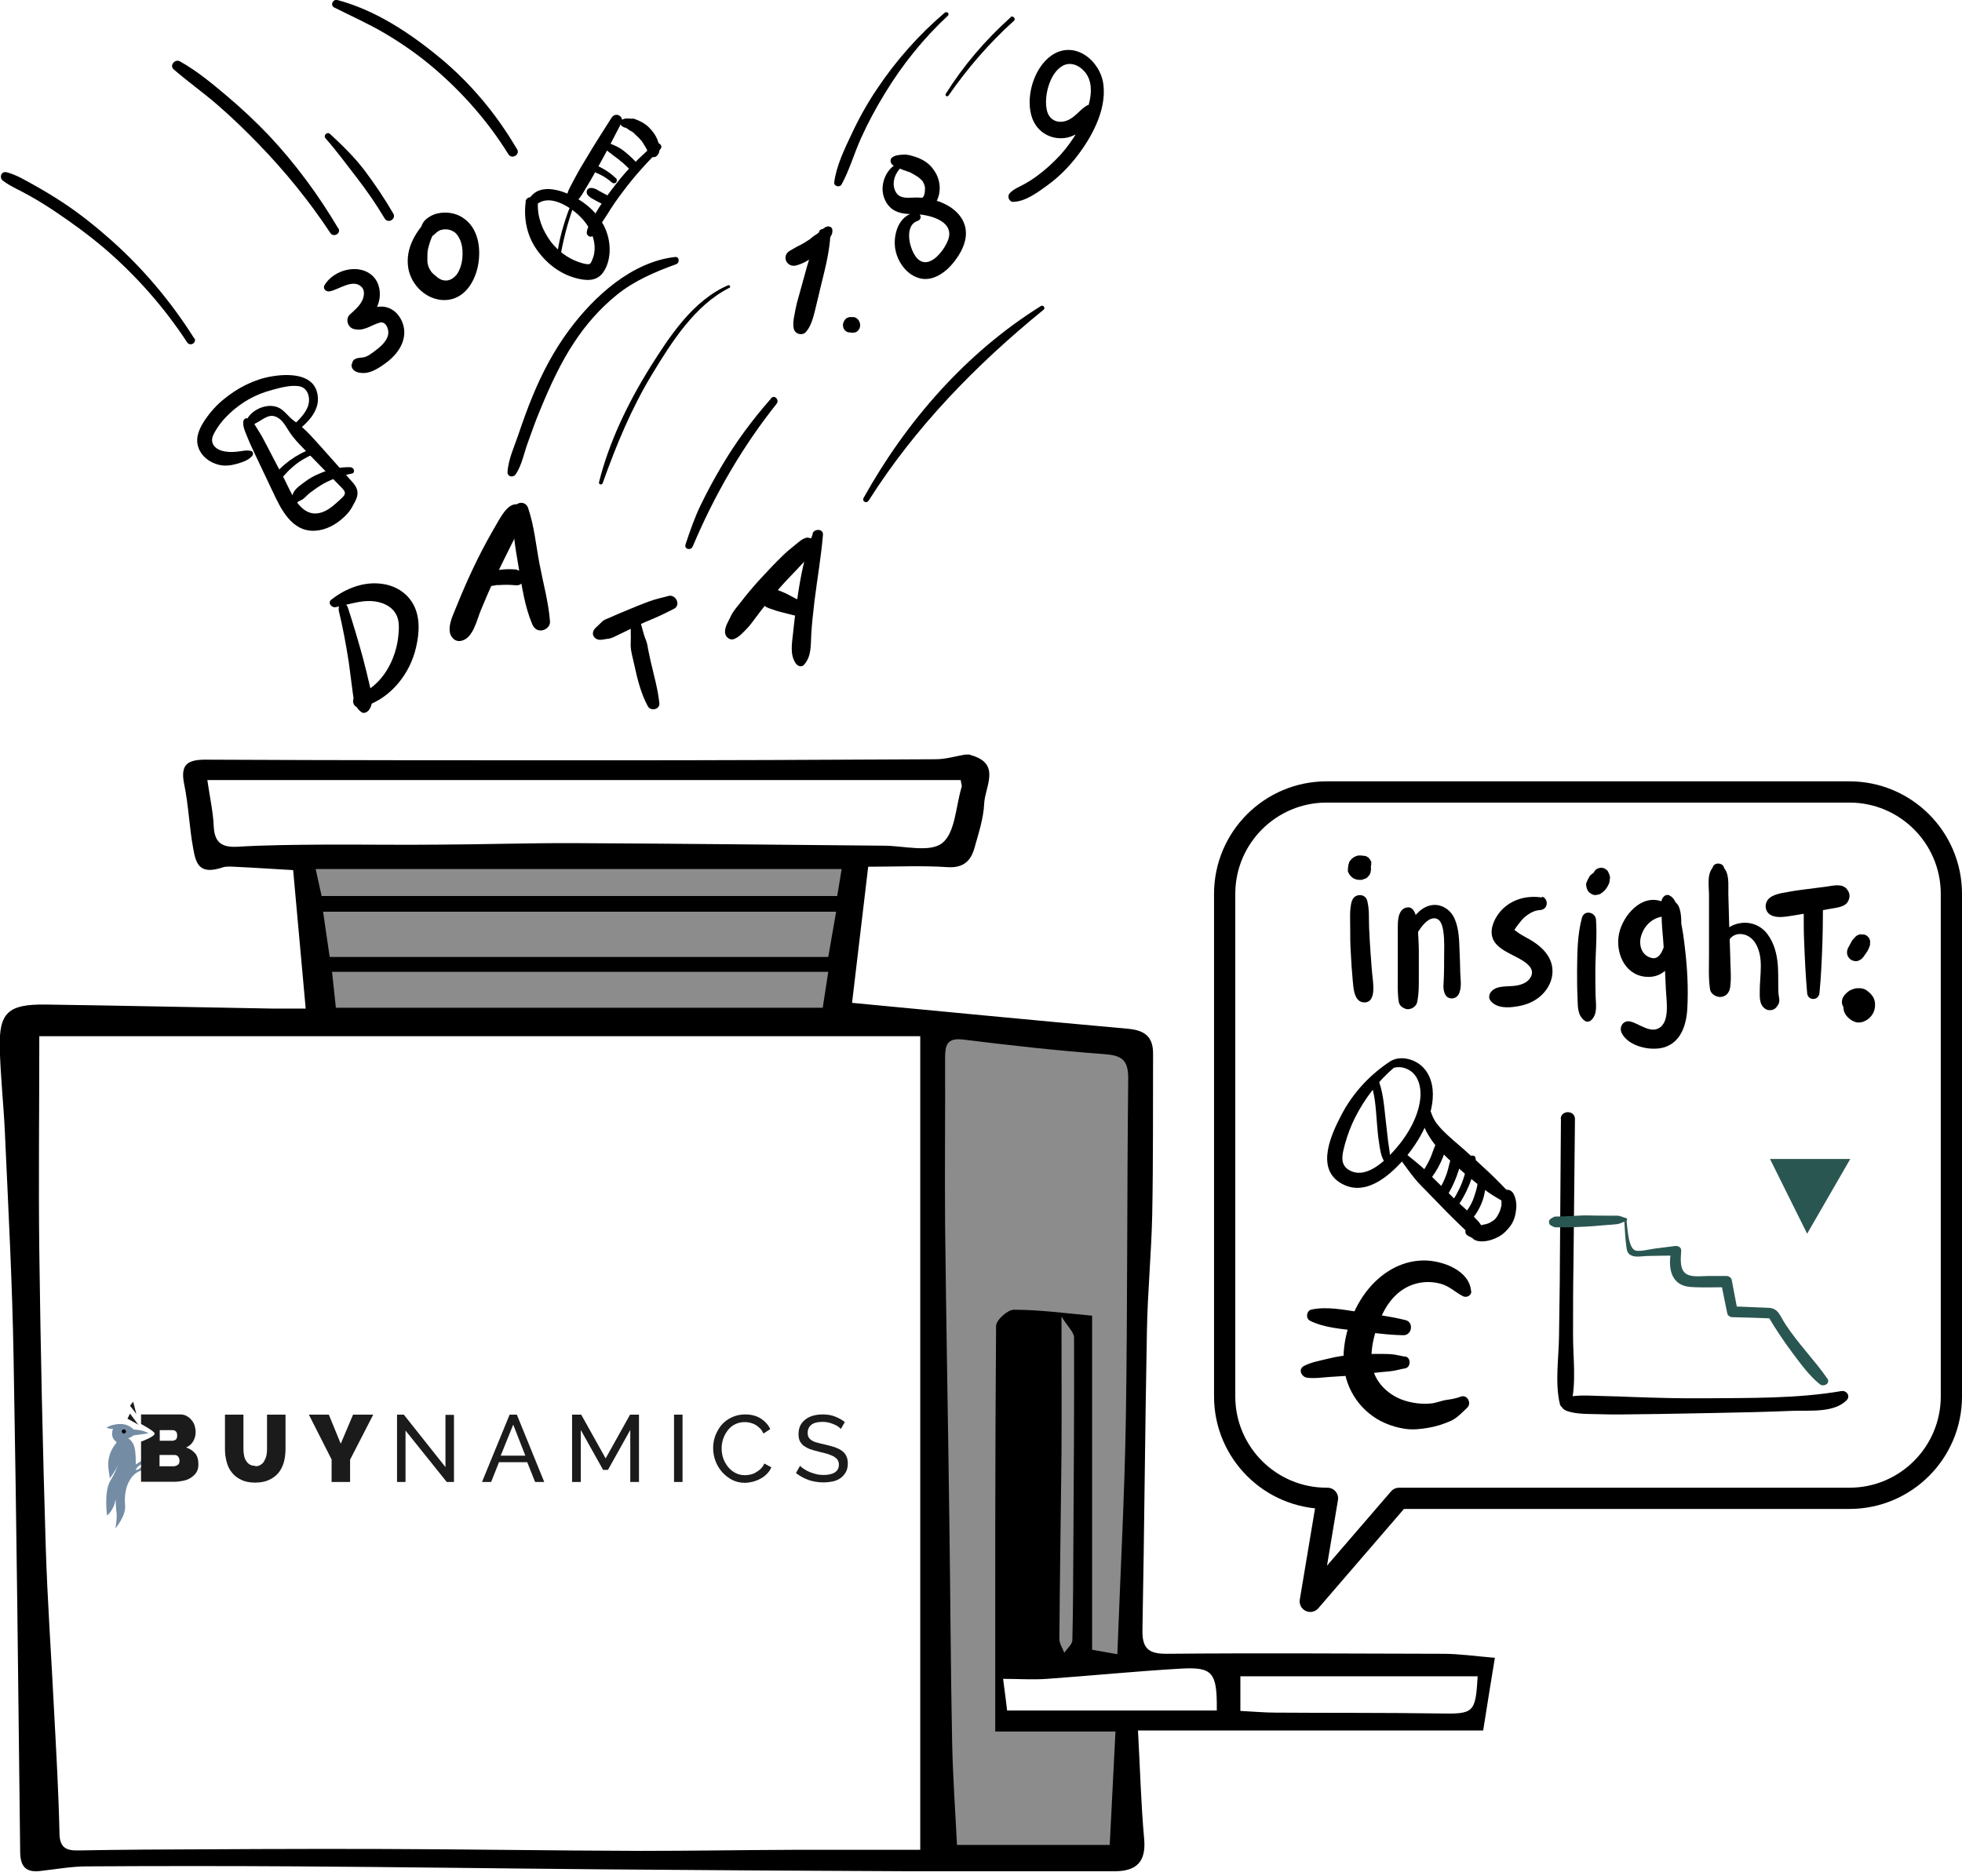<svg xmlns="http://www.w3.org/2000/svg" width="434" height="415" viewBox="0 0 434 415" fill="none"><g clip-path="url(#clip0_1513_4232)"><path d="M189.607 189.699C187.822 201.493 186.036 213.288 184.25 224.847C183.451 225.176 183.123 225.411 182.794 225.458C147.739 225.881 112.684 226.069 77.63 226.868C70.675 227.009 71.85 221.887 71.286 218.739C69.642 209.153 68.89 199.379 67.762 189.699C73.495 189.699 79.228 189.793 84.96 189.605C88.907 189.464 92.808 188.9 96.755 188.524C101.595 188.524 106.482 188.524 111.322 188.524C113.013 188.9 114.752 189.605 116.444 189.605C124.197 189.699 131.997 189.699 139.751 189.605C141.865 189.605 143.933 188.9 146.047 188.571C150.887 188.571 155.774 188.571 160.614 188.571C162.353 188.947 164.045 189.605 165.783 189.652C173.677 189.793 181.619 189.746 189.56 189.793L189.607 189.699Z" fill="#8C8C8C"></path><path d="M146.094 188.477C143.979 188.853 141.912 189.511 139.797 189.511C132.044 189.652 124.244 189.652 116.49 189.511C114.752 189.511 113.06 188.806 111.368 188.43H146.141L146.094 188.477Z" fill="#C3C1C2"></path><path d="M96.802 188.477C92.855 188.853 88.954 189.417 85.007 189.558C79.274 189.746 73.542 189.652 67.809 189.652C67.386 189.652 66.963 189.652 66.54 189.652C67.292 189.276 68.044 188.571 68.796 188.571C78.147 188.477 87.498 188.524 96.802 188.524V188.477Z" fill="#DAD9DA"></path><path d="M189.607 189.699C181.665 189.699 173.771 189.699 165.83 189.558C164.091 189.558 162.4 188.853 160.661 188.477C170.388 188.477 180.068 188.477 189.795 188.477C189.701 188.9 189.654 189.276 189.56 189.699H189.607Z" fill="#AEACAC"></path><path d="M206.852 226.633C221.842 228.183 236.315 229.687 251.728 231.285C251.258 237.253 250.506 243.079 250.412 248.906C250.224 266.104 250.365 283.303 250.365 300.501C250.365 321.271 250.271 341.993 250.459 362.763C250.506 367.509 249.331 369.436 244.209 369.248C231.945 368.825 233.59 370.516 233.543 358.346C233.496 336.73 233.543 315.162 233.543 293.218H223.628C222.735 323.009 221.889 352.66 220.996 382.217C231.005 381.653 240.027 381.136 249.613 380.572C249.613 390.628 249.707 400.449 249.425 410.223C249.425 411.163 246.794 412.76 245.337 412.807C234.154 413.042 222.923 412.854 211.739 412.948C207.322 412.948 207.792 409.988 207.792 407.169C207.792 386.023 207.886 364.925 207.745 343.779C207.463 305.905 207.04 267.984 206.711 230.11C206.711 229.217 206.805 228.277 206.899 226.633H206.852Z" fill="#8C8C8C"></path><path d="M214.651 167.05C221.558 168.882 217.893 174.004 217.705 177.763C217.564 181.053 216.483 184.295 215.59 187.49C214.792 190.451 213.147 192.095 209.576 191.86C203.984 191.484 198.392 191.766 192.048 191.766C190.827 202.151 189.605 212.489 188.477 221.887C208.73 223.814 229.124 225.787 249.517 227.62C253.135 227.949 255.062 229.311 255.062 233.071C255.015 244.959 255.109 256.848 254.874 268.736C254.686 277.382 253.84 286.028 253.699 294.674C253.276 316.619 253.135 338.563 252.713 360.508C252.619 364.643 253.934 365.958 258.163 365.911C278.51 365.723 298.857 365.864 319.203 365.911C322.728 365.911 326.205 366.428 330.669 366.804C329.776 372.208 328.977 377.236 328.085 382.875H251.726C252.196 391.333 252.384 399.086 253.088 406.84C253.558 412.009 251.35 414.029 246.51 414.029C231.52 414.029 216.53 414.029 201.54 414.029C178.797 413.935 156.054 413.794 133.311 413.606C110.803 413.418 88.294 413.089 65.786 412.948C50.279 412.854 34.773 412.854 19.266 412.948C15.789 412.948 12.264 413.606 8.787 413.982C5.639 414.311 4.511 412.901 4.464 409.8C4.041 373.383 3.665 336.966 3.007 300.548C2.726 283.867 1.833 267.232 1.081 250.551C0.799 244.301 0.094 238.098 -0.047 231.849C-0.235 224.048 1.786 222.169 10.056 222.263C26.831 222.498 43.56 222.874 60.335 223.156C62.403 223.156 64.423 223.156 67.619 223.156C66.679 212.724 65.739 202.527 64.846 192.518C60.664 192.283 56.623 192.001 52.582 191.813C51.454 191.766 50.092 191.625 49.293 191.907C44.218 193.599 43.372 191.296 42.761 187.866C41.868 183.12 41.727 178.233 40.74 173.487C39.801 168.929 41.68 168.036 45.768 168.083C75.184 168.224 104.553 168.224 133.969 168.224C158.31 168.224 182.65 168.13 206.991 167.989C209.153 167.989 211.314 167.331 213.476 166.956C213.852 166.956 214.228 166.956 214.604 166.956L214.651 167.05ZM8.693 229.217C8.693 246.134 8.505 261.5 8.693 276.865C8.975 298.528 9.445 320.143 10.103 341.806C10.479 354.211 11.372 366.569 11.983 378.928C12.453 387.809 12.969 396.737 13.157 405.665C13.204 408.766 14.614 409.471 17.245 409.424C22.085 409.33 26.925 409.283 31.765 409.236C49.011 409.142 66.303 409.048 83.548 409.095C102.908 409.142 122.268 409.471 141.628 409.518C152.953 409.518 164.277 409.33 175.602 409.283C184.812 409.283 194.022 409.283 203.561 409.283V229.264H8.693V229.217ZM247.168 365.864C247.826 348.055 248.765 330.857 249.047 313.611C249.423 288.66 249.282 263.661 249.564 238.709C249.611 234.386 248.06 233.493 244.066 233.212C233.729 232.46 223.391 231.285 213.1 230.016C209.388 229.546 209.059 231.332 209.059 234.151C209.106 246.416 208.965 258.633 209.059 270.898C209.294 292.748 209.717 314.598 209.999 336.496C210.234 352.707 210.281 368.966 210.609 385.177C210.75 392.884 211.314 400.637 211.69 408.202H245.476C245.899 399.65 246.322 391.427 246.745 383.11H220.148C220.148 352.754 220.101 323.056 220.336 293.359C220.336 292.09 222.921 289.741 224.284 289.788C229.875 289.788 235.467 290.539 241.576 291.103V365.019C243.455 365.348 244.865 365.582 247.168 366.005V365.864ZM212.442 172.594H45.862C46.426 176.495 47.131 179.596 47.272 182.697C47.413 186.268 48.87 187.537 52.488 187.349C58.691 186.973 64.94 186.926 71.19 186.879C79.883 186.832 88.576 186.973 97.222 186.879C107.231 186.832 117.24 186.503 127.249 186.55C149.992 186.644 172.735 186.926 195.479 187.114C199.896 187.114 205.628 188.712 208.401 186.55C211.314 184.295 211.408 178.421 212.724 174.098C212.818 173.769 212.63 173.393 212.489 172.547L212.442 172.594ZM184.953 201.728H71.472C72.036 205.581 72.459 208.636 72.929 211.737H183.214C183.778 208.495 184.295 205.581 184.953 201.728ZM183.214 215.026H73.445C73.775 218.128 74.056 220.571 74.291 222.968H181.993C182.415 220.336 182.744 218.034 183.214 215.026ZM69.827 192.283C70.391 194.774 70.767 196.512 71.143 198.251H185.188C185.564 196.089 185.846 194.304 186.175 192.283H69.827ZM274.375 378.552C277.288 378.693 279.685 378.928 282.081 378.928C294.158 379.022 306.187 378.928 318.264 379.116C326.017 379.257 326.393 379.069 326.863 370.892H274.375V378.552ZM222.827 378.458H269.159C269.253 370 268.266 368.778 261.124 369.201C251.303 369.765 241.482 370.751 231.661 371.456C228.419 371.691 225.176 371.456 221.887 371.456C222.216 373.994 222.498 376.014 222.78 378.458H222.827ZM234.809 291.385C234.809 302.663 234.856 312.014 234.809 321.365C234.668 335.133 234.433 348.901 234.339 362.669C234.339 363.656 235.044 364.69 235.42 365.676C236.031 364.784 237.159 363.844 237.206 362.951C237.394 355.433 237.394 347.867 237.441 340.349C237.535 325.547 237.629 310.745 237.582 295.943C237.582 294.768 236.219 293.594 234.856 291.385H234.809Z" fill="black"></path><path d="M409.097 175.226H293.455C281.002 175.226 270.899 185.329 270.899 197.781V308.96C270.899 321.412 281.002 331.515 293.455 331.515H293.643L289.836 354.305L309.478 331.515H409.097C421.549 331.515 431.652 321.412 431.652 308.96V197.781C431.652 185.329 421.549 175.226 409.097 175.226Z" stroke="black" stroke-width="4.699" stroke-linejoin="round"></path><path d="M299.046 199.285C298.482 201.211 298.67 203.373 298.67 205.346C298.67 207.226 298.67 209.106 298.811 210.985C298.905 213.006 299.046 214.979 299.234 217C299.375 218.598 299.516 221.793 301.818 221.793C304.121 221.793 303.839 218.551 303.698 217C303.463 214.979 303.322 213.006 303.181 210.985C303.04 209.106 302.946 207.226 302.852 205.346C302.758 203.326 302.946 201.211 302.429 199.285C302.006 197.593 299.563 197.687 299.093 199.285H299.046Z" fill="black"></path><path d="M299.798 192.753C300.033 193.035 300.362 193.176 300.691 193.27C301.161 193.458 301.725 193.27 302.194 193.035C302.382 192.941 302.523 192.8 302.664 192.706C302.664 192.706 302.664 192.706 302.711 192.659C302.805 192.565 302.899 192.424 302.993 192.283C303.087 192.142 303.181 191.907 303.228 191.719C303.322 191.532 303.322 191.297 303.322 191.109V190.639C303.322 190.639 303.087 190.216 302.946 190.028C302.852 189.887 302.758 189.793 302.617 189.699C302.429 189.558 302.241 189.464 302.006 189.37C301.913 189.37 301.866 189.37 301.772 189.37C301.537 189.37 301.302 189.276 301.067 189.276C300.973 189.276 300.926 189.276 300.832 189.276C300.597 189.276 300.362 189.276 300.127 189.37C299.704 189.511 299.281 189.746 298.952 190.075C298.811 190.216 298.67 190.404 298.576 190.592C298.341 191.109 298.341 191.156 298.247 191.766L299.234 190.028H299.187C299.187 190.028 298.905 190.263 298.764 190.404C298.106 190.968 298.529 190.686 298.435 190.874C298.435 190.968 298.294 191.203 298.341 191.156C298.341 191.25 298.247 191.344 298.247 191.438C298.247 191.438 298.247 191.485 298.247 191.532C298.247 191.672 298.2 192.001 298.153 192.142C298.153 192.236 298.2 192.565 298.153 192.471C298.153 192.471 298.153 192.706 298.153 192.8C298.153 192.894 298.247 192.988 298.294 193.082C298.341 193.27 298.482 193.458 298.623 193.646C298.905 193.975 298.764 193.834 299.093 194.116C299.234 194.257 299.422 194.398 299.657 194.445C299.751 194.492 299.845 194.539 299.986 194.586C299.986 194.586 300.409 194.633 300.644 194.68C300.785 194.68 300.926 194.68 301.02 194.68C301.02 194.68 301.302 194.68 301.396 194.633C301.396 194.633 301.772 194.445 302.006 194.398C302.006 194.398 302.006 194.398 302.053 194.398C302.335 194.257 302.57 194.022 302.758 193.787C302.993 193.552 303.134 193.27 303.181 192.941L303.275 192.283C303.275 191.954 303.228 191.626 303.04 191.344C302.993 191.156 302.899 190.968 302.711 190.78C302.523 190.498 302.288 190.31 302.006 190.169L301.396 189.934C300.973 189.84 300.503 189.84 300.08 189.934L300.738 189.84C300.738 189.84 300.738 189.84 300.691 189.84L301.349 189.934C301.349 189.934 301.302 189.934 301.255 189.934L301.866 190.169C301.866 190.169 301.725 190.028 301.255 189.887C300.879 189.793 300.315 189.746 299.892 189.887C299.892 189.887 299.892 189.887 299.845 189.887L300.503 189.793C300.503 189.793 300.456 189.793 300.409 189.793L301.02 189.887H300.926C300.926 189.887 300.503 189.84 300.315 189.793L302.241 191.25L302.335 191.766C302.335 191.766 302.335 191.672 302.335 191.626L302.241 192.142C302.241 192.142 302.241 192.095 302.241 192.048L302.053 192.518C302.053 192.518 302.1 192.424 302.147 192.377L301.866 192.753C301.866 192.753 301.959 192.659 302.006 192.612L301.631 192.894C301.631 192.894 301.772 192.8 301.866 192.753L301.443 192.941C301.443 192.941 301.866 192.8 302.053 192.753L299.892 191.532C299.892 191.532 299.892 191.579 299.892 191.626V191.156C299.892 191.156 299.845 191.25 299.845 191.344V190.874C299.845 190.874 299.845 191.015 299.845 191.062L300.033 190.686C300.033 190.686 299.986 190.827 299.939 190.874L300.174 190.545C300.174 190.545 300.08 190.639 300.033 190.686L300.362 190.451C300.362 190.451 300.362 190.451 300.315 190.451C300.268 190.451 300.033 190.639 299.986 190.686C299.892 190.78 299.798 190.921 299.751 191.015L299.986 190.686C299.986 190.686 299.939 190.78 299.892 190.78L300.174 190.545L300.08 190.592L300.409 190.451C300.174 190.498 299.986 190.639 299.845 190.78C299.704 190.968 299.563 191.156 299.516 191.344C299.469 191.579 299.469 191.813 299.516 192.048C299.563 192.283 299.704 192.471 299.845 192.612L299.798 192.753Z" fill="black"></path><path d="M310.935 200.836C309.149 201.446 309.196 203.937 309.196 205.488C309.196 207.273 309.196 209.059 309.196 210.844C309.196 212.63 309.196 214.416 309.196 216.201C309.196 217.987 309.102 219.913 309.431 221.746C309.572 222.498 310.23 222.968 310.888 223.203C311.264 223.344 311.64 223.297 312.015 223.203C312.673 223.015 313.331 222.451 313.472 221.746C313.895 219.819 313.848 217.799 313.848 215.825C313.848 214.04 313.848 212.254 313.848 210.468C313.848 208.683 313.707 206.897 313.613 205.112C313.566 203.937 313.143 200.131 311.029 200.836H310.935Z" fill="black"></path><path d="M313.519 206.427C314.271 205.253 315.54 203.326 317.09 203.185C318.641 203.044 319.064 204.783 319.252 205.958C319.581 208.025 319.44 210.281 319.44 212.395C319.44 213.617 319.44 214.792 319.393 216.013C319.393 217.423 319.017 218.833 319.722 220.102C320.333 221.229 321.977 221.135 322.588 220.102C323.434 218.739 323.058 216.718 323.011 215.168C322.964 213.617 322.964 212.207 322.87 210.704C322.776 208.213 322.776 205.535 321.742 203.232C320.802 201.118 318.547 199.755 316.244 200.366C313.942 200.977 312.391 203.185 311.31 205.159C310.512 206.615 312.626 207.837 313.519 206.474V206.427Z" fill="black"></path><path d="M341.102 198.58C337.719 198.063 334.336 198.956 331.986 201.54C330.717 202.997 329.59 205.206 330.06 207.179C330.529 209.153 332.503 210.234 334.101 211.079C335.933 212.066 340.068 213.711 338.565 216.248C337.907 217.423 336.544 217.893 335.322 218.081C333.631 218.363 331.093 217.94 329.872 219.397C329.449 219.867 329.214 220.712 329.637 221.323C330.952 223.109 333.537 223.015 335.51 222.686C337.343 222.404 339.035 221.793 340.491 220.618C343.358 218.316 344.438 214.416 342.277 211.267C341.29 209.811 339.88 208.73 338.33 207.837C337.531 207.367 336.732 206.991 335.98 206.474C335.745 206.333 335.369 205.957 335.087 205.864C334.946 205.629 334.9 205.582 334.853 205.676C334.853 205.817 334.9 206.004 334.946 206.145C334.618 205.91 336.732 203.373 337.061 203.091C338.142 202.151 339.27 201.446 340.679 201.352C341.431 201.305 342.042 200.836 342.136 200.037C342.23 199.379 341.807 198.486 341.055 198.392L341.102 198.58Z" fill="black"></path><path d="M349.936 203.044C348.902 206.803 348.902 210.891 348.855 214.792C348.855 216.765 348.855 218.692 348.949 220.665C349.043 222.639 348.855 224.66 350.594 225.881C351.017 226.21 351.675 226.022 352.004 225.693C353.461 224.331 352.991 222.075 352.944 220.242C352.897 218.41 352.897 216.624 352.897 214.792C352.897 211.032 353.32 207.226 353.038 203.467C352.897 201.775 350.453 201.258 349.936 203.044Z" fill="black"></path><path d="M353.742 197.217C354.024 197.029 354.306 196.841 354.541 196.606C354.729 196.418 354.917 196.23 355.058 195.996C355.199 195.761 355.387 195.573 355.528 195.338C355.669 195.009 355.81 194.68 355.951 194.351L352.427 193.364C352.427 193.364 352.427 193.458 352.427 193.505L352.615 193.082C352.615 193.082 352.803 192.847 352.897 192.753C352.897 192.753 353.132 192.565 353.273 192.471C353.085 192.612 352.897 192.706 352.709 192.894C352.662 192.941 352.568 193.035 352.521 193.129C352.38 193.27 352.286 193.411 352.239 193.599C352.239 193.693 352.145 193.787 352.098 193.881C352.098 193.928 352.098 193.975 352.051 194.022L352.239 193.505C352.239 193.505 352.051 193.928 351.863 194.116L352.192 193.693C352.192 193.693 351.91 194.022 351.722 194.163L352.145 193.834C352.145 193.834 351.91 193.975 351.769 194.069L354.729 197.029C354.729 197.029 355.011 196.606 355.199 196.371C355.199 196.371 355.199 196.324 355.246 196.277L355.481 195.761L355.575 195.197C355.575 195.197 355.528 194.727 355.481 194.492C355.481 194.492 355.481 194.398 355.481 194.351C355.481 194.163 355.387 194.022 355.293 193.834C355.293 193.74 355.199 193.693 355.152 193.646C355.011 193.458 354.823 193.27 354.635 193.176L354.165 192.988H353.648C353.648 192.988 353.46 192.941 353.366 192.988C353.273 192.988 353.179 192.988 353.085 192.988C353.038 192.988 352.991 192.988 352.944 192.988C352.803 192.988 352.709 193.082 352.568 193.129C352.38 193.176 352.239 193.27 352.098 193.411C351.863 193.552 351.675 193.787 351.534 194.022C351.534 194.022 351.534 194.022 351.534 194.069C351.393 194.304 351.252 194.539 351.158 194.774L350.923 195.291C350.829 195.573 350.829 195.855 350.923 196.137C350.923 196.324 350.97 196.512 351.064 196.7C351.158 196.982 351.299 197.217 351.487 197.405L351.91 197.734L352.427 197.969C352.709 198.063 352.991 198.063 353.273 197.969C353.554 197.969 353.836 197.875 354.071 197.734C354.729 197.311 355.246 196.794 355.622 196.09C355.81 195.761 355.951 195.432 356.045 195.056C356.045 195.009 356.045 194.962 356.045 194.915C356.045 194.915 356.045 194.868 356.045 194.821L356.139 194.257C356.139 194.257 356.139 193.881 356.045 193.693C356.045 193.552 355.904 193.317 355.81 193.176C355.81 193.176 355.81 193.176 355.81 193.129C355.81 193.129 355.81 193.035 355.716 193.035L355.904 193.458C355.904 193.458 355.904 193.74 355.951 193.928C355.951 193.928 355.951 193.834 355.951 193.787C355.951 193.552 355.951 193.317 355.81 193.082C355.716 192.847 355.622 192.659 355.434 192.518C355.246 192.33 355.058 192.236 354.87 192.142C354.635 192.048 354.4 191.954 354.165 192.001C353.695 192.001 353.226 192.189 352.897 192.518L352.615 192.894C352.427 193.176 352.38 193.505 352.38 193.834C352.38 193.834 352.38 193.881 352.38 193.928V193.458C352.38 193.74 352.38 193.975 352.239 194.257L352.427 193.834C352.333 194.116 352.192 194.351 352.004 194.586L352.286 194.257C352.286 194.257 352.004 194.586 351.863 194.727C351.722 194.868 351.581 195.056 351.534 195.244C351.44 195.432 351.393 195.667 351.393 195.855V196.277C351.393 196.277 351.581 196.653 351.722 196.841C351.816 196.982 351.91 197.076 352.004 197.123C352.145 197.264 352.333 197.358 352.568 197.405C352.991 197.499 353.413 197.452 353.789 197.264L353.742 197.217Z" fill="black"></path><path d="M367.651 199.473C363.14 197.734 359.052 202.48 358.159 206.474C357.266 210.469 359.193 215.59 363.892 216.107C368.121 216.577 370.33 213.147 371.129 209.482C371.598 207.461 372.021 205.347 371.88 203.232C371.833 202.292 371.692 201.258 371.269 200.413C370.847 199.614 369.954 199.191 369.578 198.439C369.296 197.875 368.591 197.922 368.168 198.251C366.993 199.238 367.51 201.258 367.557 202.621C367.557 204.36 367.745 206.098 367.886 207.837C368.168 211.502 368.356 215.215 368.497 218.927C368.591 221.135 369.343 225.458 367.416 227.15C365.349 228.983 362.67 226.492 360.65 226.022C359.099 225.646 358.065 227.197 358.723 228.56C360.18 231.52 365.067 232.601 368.027 231.755C371.88 230.627 373.055 226.68 373.243 223.062C373.478 218.692 373.243 214.275 372.726 209.905C372.444 207.602 372.209 205.253 371.551 202.997C371.128 201.399 370.894 198.674 369.108 198.063L368.403 199.708C368.873 200.037 369.014 202.433 369.061 203.044C369.155 204.36 368.967 205.676 368.685 206.944C368.356 208.495 367.651 212.489 365.396 211.972C363.328 211.502 362.529 209.482 362.905 207.555C363.422 205.159 365.208 203.185 367.698 202.809C369.578 202.527 369.061 200.037 367.698 199.473H367.651Z" fill="black"></path><path d="M378.788 191.954L378.694 192.424L379.352 191.578C377.425 192.8 378.036 196.043 378.036 198.016V204.783C378.036 207.038 378.036 209.294 378.036 211.549C378.036 213.993 377.895 216.483 378.271 218.927C378.459 220.007 379.775 220.712 380.762 220.571C381.983 220.383 382.594 219.491 382.735 218.316C383.017 216.107 382.735 213.805 382.735 211.549L382.5 204.548L382.312 197.781C382.265 195.902 382.688 192.706 380.809 191.625L381.467 192.471L381.373 192.001C381.091 190.78 379.07 190.733 378.835 192.001L378.788 191.954Z" fill="black"></path><path d="M382.406 208.166C383.017 206.897 384.427 206.427 385.743 206.756C387.199 207.085 388.233 208.26 388.797 209.67C389.549 211.455 389.549 213.335 389.455 215.309C389.408 216.53 389.267 217.799 389.267 219.021C389.267 220.524 389.079 222.31 390.536 223.25C391.194 223.673 392.321 223.579 392.838 222.968C393.261 222.498 393.59 222.028 393.59 221.323C393.59 220.947 393.496 220.571 393.449 220.195C393.355 219.444 393.355 218.692 393.355 217.893C393.355 216.436 393.355 215.027 393.261 213.57C393.073 211.126 392.462 208.636 390.912 206.615C389.549 204.83 387.387 203.937 385.179 204.219C383.205 204.454 381.42 205.488 380.762 207.461C380.433 208.401 381.937 209.059 382.359 208.119L382.406 208.166Z" fill="black"></path><path d="M402.471 219.726C402.847 215.966 402.988 212.207 403.129 208.401C403.176 206.568 403.223 204.783 403.223 202.95C403.223 201.212 403.411 198.627 402.095 197.358C401.531 196.841 400.685 196.841 400.121 197.358C398.759 198.674 398.994 201.259 398.994 202.95C398.994 204.783 398.994 206.568 399.088 208.401C399.229 212.207 399.417 215.919 399.746 219.726C399.887 221.464 402.283 221.464 402.471 219.726Z" fill="black"></path><path d="M408.533 196.7C407.358 195.385 405.431 195.996 403.928 196.184L399.887 196.7C398.383 196.888 396.926 197.076 395.47 197.358C394.107 197.593 392.133 197.875 391.193 198.909C390.254 199.943 390.348 201.681 391.663 202.433C393.026 203.232 395.094 202.809 396.597 202.574C397.96 202.386 399.276 202.104 400.638 201.869L404.633 201.117C406.042 200.836 408.204 200.789 408.862 199.285C409.285 198.392 409.191 197.499 408.533 196.747V196.7Z" fill="black"></path><path d="M409.708 208.542L408.768 209.811L412.151 211.784C412.386 211.408 412.668 211.079 412.903 210.703C412.95 210.61 413.044 210.516 413.091 210.422C413.232 210.187 413.326 209.952 413.42 209.717C413.514 209.529 413.561 209.341 413.655 209.106V208.589C413.749 208.307 413.655 208.072 413.561 207.837C413.561 207.696 413.42 207.555 413.326 207.414C413.185 207.226 412.997 207.038 412.809 206.944L412.339 206.756H411.822C411.54 206.662 411.305 206.756 411.07 206.85C410.835 206.944 410.647 207.038 410.459 207.226C410.318 207.367 410.177 207.555 410.036 207.696C409.849 207.884 409.708 208.072 409.567 208.307C409.52 208.401 409.473 208.495 409.426 208.589C409.238 208.965 409.003 209.341 408.815 209.717C408.58 210.187 408.486 210.704 408.627 211.22C408.674 211.455 408.815 211.69 408.956 211.878C409.097 212.113 409.285 212.254 409.52 212.395C409.99 212.63 410.506 212.771 411.023 212.583C411.54 212.395 411.916 212.113 412.198 211.69L412.997 210.328C412.997 210.328 413.185 209.858 413.232 209.623C413.279 209.388 413.232 209.106 413.232 208.871C413.185 208.636 413.044 208.401 412.903 208.213C412.762 208.025 412.574 207.837 412.386 207.743C411.963 207.508 411.446 207.414 410.929 207.555L410.459 207.743C410.177 207.931 409.943 208.119 409.802 208.401L409.708 208.542Z" fill="black"></path><path d="M408.486 220.571C408.157 220.947 407.922 221.37 407.828 221.887C407.734 222.404 407.734 222.921 407.828 223.438C408.016 224.378 408.674 225.129 409.426 225.646L409.097 225.364C409.473 225.74 409.896 225.928 410.365 226.116C410.835 226.304 411.493 226.257 412.01 226.116C412.95 225.787 413.702 225.223 414.219 224.378C414.736 223.532 414.877 222.498 414.689 221.511C414.595 221.135 414.454 220.712 414.219 220.43C414.078 220.242 413.89 219.961 413.702 219.773C413.514 219.585 413.232 219.444 413.044 219.256L413.514 219.585C413.514 219.585 413.044 219.209 412.809 219.068C412.762 219.068 412.715 219.021 412.668 218.974C412.48 218.88 412.245 218.786 412.057 218.739C411.869 218.692 411.587 218.645 411.352 218.645C410.929 218.645 410.459 218.645 410.084 218.786C409.802 218.88 409.52 218.974 409.238 219.115C409.144 219.162 409.05 219.209 408.956 219.303C408.486 219.632 408.063 220.054 407.734 220.571C407.452 221.088 407.358 221.652 407.499 222.216C407.64 222.733 408.016 223.25 408.486 223.485C409.003 223.767 409.567 223.861 410.131 223.72L410.647 223.485C410.976 223.297 411.211 223.015 411.399 222.733C411.54 222.545 411.681 222.357 411.822 222.169C412.104 221.746 412.151 221.229 412.151 220.712C412.151 220.289 411.963 219.773 411.634 219.491C411.305 219.209 410.882 218.974 410.412 218.974C410.318 218.974 410.272 218.974 410.178 218.974C409.99 218.974 409.755 218.974 409.52 219.068C409.144 219.162 408.862 219.35 408.58 219.632C408.392 219.82 408.204 219.96 408.016 220.148L411.023 223.156C411.023 223.156 411.164 223.015 411.258 222.921L410.835 223.25C410.835 223.25 411.023 223.109 411.164 223.062L410.647 223.297C410.647 223.297 410.976 223.203 411.117 223.156L410.506 223.25C410.506 223.25 410.835 223.25 410.976 223.25L410.365 223.156C410.365 223.156 410.553 223.156 410.647 223.203C410.976 223.297 411.211 223.297 411.54 223.297L410.929 223.203C410.929 223.203 411.164 223.203 411.305 223.297L410.788 223.062C410.788 223.062 410.976 223.156 411.07 223.25L410.6 222.921C410.6 222.921 410.788 223.109 410.882 223.203L410.553 222.78C410.553 222.78 410.694 222.968 410.741 223.062L410.506 222.545C410.506 222.545 410.6 222.78 410.6 222.921L410.506 222.357C410.506 222.357 410.506 222.639 410.506 222.78L410.6 222.216C410.6 222.216 410.553 222.545 410.459 222.686L410.647 222.169C410.647 222.169 410.506 222.498 410.365 222.639L410.694 222.216C410.694 222.216 410.506 222.451 410.365 222.545L410.788 222.216C410.788 222.216 410.553 222.404 410.412 222.451L410.882 222.263C410.882 222.263 410.412 222.404 410.178 222.451H410.647C410.647 222.451 410.412 222.404 410.271 222.404H410.741V222.451L411.164 222.639C411.164 222.639 410.882 222.498 410.788 222.404L411.117 222.686C411.117 222.686 410.882 222.498 410.788 222.357L411.023 222.686C411.023 222.686 410.835 222.404 410.741 222.263L410.882 222.639C410.882 222.639 410.788 222.31 410.741 222.169V222.592C410.741 222.592 410.741 222.31 410.788 222.169V222.592C410.788 222.592 410.788 222.31 410.835 222.169L410.694 222.545C410.694 222.545 410.694 222.451 410.741 222.451C411.07 221.793 410.976 220.994 410.365 220.571C410.131 220.383 409.802 220.242 409.473 220.242C409.097 220.242 408.674 220.383 408.439 220.665L408.486 220.571Z" fill="black"></path><path d="M307.692 234.715C303.087 237.723 299.375 241.67 296.79 246.557C294.535 250.833 291.058 258.257 296.368 261.641C301.677 265.024 307.081 260.419 310.418 256.66C313.942 252.619 317.419 246.651 316.902 241.059C316.62 238.24 315.258 235.796 312.579 234.668C310.418 233.776 307.88 233.917 306.376 235.89C306.001 236.407 306.752 237.065 307.222 236.736C308.773 235.796 310.606 235.937 312.109 237.018C313.754 238.24 314.271 240.354 314.224 242.328C314.036 246.745 311.357 251.256 308.491 254.451C306.188 257.036 301.818 261.265 298.106 258.68C296.274 257.365 297.025 255.015 297.495 253.182C298.059 251.162 298.764 249.235 299.704 247.356C301.865 243.033 304.92 239.085 308.632 235.984C309.29 235.42 308.444 234.292 307.692 234.762V234.715Z" fill="black"></path><path d="M303.04 239.226C304.168 241.952 304.309 245.1 304.544 248.014C304.685 249.658 304.779 251.256 305.061 252.901C305.249 254.216 305.437 255.626 306.095 256.801C306.424 257.459 307.598 257.177 307.551 256.425C307.457 255.062 307.222 253.746 307.034 252.384C306.846 250.739 306.659 249.047 306.471 247.403C306.142 244.442 305.907 241.294 304.732 238.522C304.309 237.582 302.664 238.287 303.04 239.226Z" fill="black"></path><path d="M309.713 256.472C310.747 257.834 311.733 259.244 312.814 260.607C313.895 261.97 315.117 263.05 316.244 264.272C318.594 266.716 320.99 269.159 323.434 271.509C324.421 272.448 326.065 274.187 327.569 273.67C329.167 273.106 327.616 270.945 327.005 270.24C325.877 268.971 324.515 267.843 323.246 266.669C321.977 265.494 320.802 264.366 319.628 263.191C318.265 261.876 316.949 260.56 315.587 259.197C314.224 257.834 312.626 256.66 311.122 255.391C310.371 254.78 309.008 255.626 309.666 256.519L309.713 256.472Z" fill="black"></path><path d="M324.75 273.435C324.75 273.435 325.172 273.67 325.36 273.764C325.454 273.764 325.877 273.999 325.877 273.999C325.877 274.046 325.407 273.717 325.736 273.999C326.3 274.563 327.24 274.704 328.039 274.657C329.261 274.61 330.482 274.187 331.516 273.623C332.55 273.059 333.443 272.166 334.148 271.18C334.899 270.146 335.228 268.924 335.369 267.655C335.51 266.481 335.369 265.306 334.852 264.225C334.523 263.52 333.631 262.956 332.879 263.379C332.221 263.755 332.127 264.507 332.127 265.165C332.127 265.682 332.127 266.152 332.127 266.622C332.127 267.045 332.221 266.246 332.127 266.669C332.127 266.81 332.127 266.904 332.033 267.045C331.986 267.326 331.892 267.608 331.798 267.89V267.984C331.798 267.984 331.704 268.125 331.798 267.89C331.798 267.984 331.657 268.125 331.657 268.219C331.563 268.407 331.469 268.595 331.375 268.783C331.234 269.018 331.14 269.206 330.999 269.394C330.764 269.723 331.281 269.112 330.999 269.394C330.905 269.535 330.764 269.629 330.67 269.77C330.576 269.864 330.482 269.958 330.388 270.005C330.341 270.052 330.247 270.099 330.2 270.146C330.388 270.005 330.435 269.958 330.247 270.099C330.012 270.24 329.777 270.428 329.496 270.569C329.402 270.569 329.261 270.71 329.167 270.71C329.402 270.616 329.449 270.616 329.308 270.663C329.261 270.663 329.214 270.663 329.12 270.71C328.838 270.804 328.556 270.898 328.274 270.945C328.133 270.945 328.039 270.945 327.898 271.039C327.71 271.039 327.757 271.039 327.992 271.039C327.804 271.039 327.616 271.086 327.381 271.133C327.24 271.133 327.146 271.18 327.005 271.227C326.817 271.227 326.864 271.227 327.099 271.227C326.911 271.227 326.723 271.227 326.535 271.321C326.347 271.368 326.159 271.462 325.971 271.556C325.924 271.556 325.877 271.65 325.783 271.65C326.159 271.603 326.206 271.556 325.971 271.556C325.689 271.556 325.407 271.556 325.125 271.556C324.703 271.509 324.28 271.885 324.186 272.26C324.045 272.683 324.28 273.153 324.656 273.388L324.75 273.435Z" fill="black"></path><path d="M334.476 264.554C332.785 262.768 331.14 261.077 329.355 259.385C327.569 257.693 325.689 256.002 323.81 254.31C322.212 252.9 320.52 251.538 319.064 250.034C318.406 249.329 317.748 248.624 317.278 247.778C316.761 246.886 316.526 245.946 316.15 245.006C315.868 244.207 314.553 244.066 314.365 245.006C313.942 247.074 314.882 249.282 315.915 251.068C317.09 253.088 318.641 254.78 320.332 256.378C322.259 258.163 324.233 259.902 326.3 261.547C327.381 262.392 328.415 263.285 329.543 264.037C330.67 264.789 331.939 265.494 333.114 266.199C334.148 266.809 335.228 265.4 334.383 264.507L334.476 264.554Z" fill="black"></path><path d="M325.219 270.193C326.535 268.736 327.522 267.044 328.086 265.212C328.65 263.379 328.791 261.312 328.227 259.526C328.039 258.868 327.146 259.009 327.052 259.667C327.005 260.466 326.958 261.312 326.817 262.064C326.676 262.909 326.441 263.755 326.159 264.554C325.689 266.105 324.844 267.561 323.763 268.736C322.917 269.676 324.327 271.086 325.172 270.146L325.219 270.193Z" fill="black"></path><path d="M321.93 267.561C323.199 265.917 324.186 264.131 324.984 262.205C325.36 261.265 325.689 260.325 325.971 259.338C326.253 258.351 326.582 257.271 326.394 256.19C326.3 255.579 325.313 255.485 325.031 256.002C324.609 256.895 324.562 257.882 324.28 258.868C323.998 259.855 323.763 260.748 323.387 261.688C322.682 263.52 321.695 265.212 320.567 266.81C320.332 267.139 320.52 267.655 320.849 267.843C321.225 268.078 321.648 267.89 321.883 267.561H321.93Z" fill="black"></path><path d="M319.158 264.507L320.473 262.158C320.614 261.876 320.191 261.641 320.05 261.876L318.594 264.178C318.594 264.178 318.594 264.554 318.735 264.648C318.876 264.742 319.111 264.648 319.205 264.507H319.158Z" fill="black"></path><path d="M319.863 264.93C320.803 263.52 321.554 261.97 322.165 260.372C322.776 258.774 323.34 257.036 323.011 255.297C322.87 254.592 321.742 254.404 321.413 255.109C320.709 256.566 320.521 258.21 320.004 259.714C319.487 261.218 318.782 262.534 317.983 263.849C317.654 264.366 317.889 265.071 318.359 265.353C318.876 265.682 319.534 265.447 319.863 264.977V264.93Z" fill="black"></path><path d="M315.962 261.453C317.043 260.137 317.983 258.727 318.688 257.177C319.017 256.425 319.44 255.579 319.581 254.733C319.722 253.887 319.957 252.854 319.675 252.055C319.487 251.538 318.735 251.209 318.312 251.679C318.03 252.055 317.842 252.384 317.701 252.807C317.607 253.135 317.419 253.558 317.325 253.793C316.996 254.545 316.761 255.391 316.432 256.143C315.868 257.412 315.023 258.868 314.13 260.043C313.801 260.466 314.036 261.218 314.412 261.5C314.788 261.782 315.539 261.876 315.915 261.406L315.962 261.453Z" fill="black"></path><path d="M325.407 285.7C325.078 281.048 319.017 278.886 315.023 278.886C309.76 278.886 305.249 281.799 302.147 285.888C298.811 290.305 296.79 296.601 297.26 302.146C297.73 307.691 301.208 312.578 306.282 314.833C307.786 315.491 309.243 315.914 310.888 316.149C312.626 316.384 314.177 316.196 315.915 315.914C317.654 315.632 319.205 315.115 320.755 314.458C322.212 313.847 323.434 312.531 324.562 311.45C325.595 310.463 324.562 308.49 323.152 309.007C322.118 309.383 321.225 309.571 320.145 309.712C318.97 309.853 317.842 310.369 316.667 310.51C314.6 310.745 312.438 310.463 310.465 309.806C307.363 308.772 304.497 306.187 303.698 302.992C302.711 299.233 304.121 294.252 305.766 290.822C307.41 287.391 309.948 284.76 313.613 283.914C315.258 283.538 317.09 283.585 318.735 284.055C320.614 284.572 321.883 285.888 323.575 286.78C324.374 287.203 325.501 286.686 325.454 285.7H325.407Z" fill="black"></path><path d="M310.84 300.173C309.901 300.032 308.961 299.75 308.021 299.656C307.081 299.562 306.094 299.562 305.108 299.562C303.275 299.562 301.395 299.562 299.563 299.703C297.73 299.844 295.757 300.126 293.877 300.595C291.997 301.065 290.118 301.347 288.426 302.24C287.063 302.945 287.909 304.684 289.131 304.825C290.87 305.059 292.702 304.731 294.441 304.637C296.32 304.543 298.106 304.402 299.986 304.214C301.865 304.026 303.557 303.791 305.343 303.603C306.282 303.509 307.222 303.462 308.115 303.321C309.008 303.18 309.948 302.898 310.84 302.757C312.109 302.522 312.156 300.36 310.84 300.126V300.173Z" fill="black"></path><path d="M310.934 292.09C307.551 291.244 304.121 290.821 300.644 290.305C297.166 289.788 293.595 289.036 290.118 289.741C288.99 289.976 288.755 291.714 289.789 292.231C292.937 293.782 296.65 294.017 300.08 294.44C303.51 294.863 306.987 295.379 310.465 295.426C312.344 295.426 312.767 292.56 310.934 292.09Z" fill="black"></path><path d="M345.284 247.591C345.19 258.257 345.143 268.924 345.049 279.591C345.049 284.901 344.908 290.258 344.861 295.567C344.814 300.36 343.922 305.952 345.049 310.651C345.331 311.873 347.211 311.873 347.54 310.651C348.715 305.952 347.963 300.36 347.963 295.567C347.963 290.258 347.963 284.901 348.057 279.591C348.151 268.924 348.292 258.257 348.386 247.591C348.386 245.57 345.237 245.57 345.237 247.591H345.284Z" fill="black"></path><path d="M346.365 312.108C348.762 313.001 351.534 312.813 354.024 312.907C356.844 313.001 359.71 312.954 362.53 312.907C368.215 312.86 373.854 312.719 379.54 312.625C385.226 312.531 390.865 312.39 396.55 312.155C400.216 312.014 405.666 312.672 408.486 309.805C409.379 308.866 408.486 307.597 407.311 307.785C397.443 309.476 387.152 309.288 377.097 309.382C371.834 309.429 366.571 309.288 361.308 309.101C358.864 309.007 356.468 308.913 354.024 308.866C351.581 308.819 348.762 308.537 346.365 309.241C344.908 309.664 345.049 311.591 346.365 312.061V312.108Z" fill="black"></path><path d="M343.076 271.133C343.452 271.321 343.734 271.556 344.156 271.556C344.485 271.556 344.814 271.556 345.096 271.556H347.305C348.668 271.462 350.03 271.462 351.393 271.368C352.756 271.274 354.118 271.133 355.481 271.039C356.233 270.992 356.938 270.945 357.69 270.851C358.441 270.757 358.958 270.381 359.663 270.193C359.992 270.099 360.039 269.582 359.663 269.488C358.958 269.347 358.394 268.971 357.69 268.971C356.985 268.971 356.233 268.971 355.481 268.971C354.118 268.971 352.756 268.971 351.393 268.924C350.03 268.877 348.668 269.018 347.305 269.065L345.096 269.159C344.767 269.159 344.438 269.159 344.156 269.159C343.687 269.159 343.452 269.441 343.076 269.629C342.512 269.911 342.465 270.851 343.076 271.133Z" fill="#2A5651"></path><path d="M359.287 269.958C359.428 271.885 359.475 273.905 359.757 275.832C359.851 276.584 359.945 277.241 360.65 277.664C361.637 278.275 363.188 277.946 364.268 277.899C366.43 277.852 368.591 277.805 370.753 277.805L369.719 276.443C369.249 278.792 369.061 281.799 370.941 283.585C372.069 284.619 373.478 284.76 374.935 284.807C377.238 284.901 379.587 284.807 381.89 284.807L380.715 283.914L382.078 290.587C382.171 291.103 382.735 291.432 383.205 291.432C386.166 291.526 389.079 291.573 392.039 291.714L391.053 291.15C392.697 293.97 394.53 296.695 396.456 299.28C398.289 301.723 400.169 304.355 402.565 306.281C403.411 306.939 404.962 306.093 404.21 305.013C401.296 300.83 397.678 297.212 394.906 292.936C393.778 291.244 393.402 289.459 391.241 289.365C388.562 289.224 385.884 289.177 383.205 289.036L384.333 289.882L383.064 283.209C382.97 282.692 382.406 282.316 381.89 282.316C380.574 282.316 379.258 282.316 377.989 282.316C376.58 282.316 374.747 282.598 373.431 282.081C371.411 281.283 371.787 278.557 371.881 276.724C371.928 275.926 371.129 275.597 370.518 275.691C369.014 275.879 367.558 276.067 366.054 276.255C364.926 276.396 363.047 276.912 361.919 276.724C360.086 276.396 360.039 271.462 359.757 269.911C359.757 269.676 359.287 269.723 359.334 269.958H359.287Z" fill="#2A5651"></path><path d="M391.522 256.425L399.746 272.965L409.285 256.425H391.522Z" fill="#2A5651"></path><path d="M79.884 156.477C85.663 155.067 90.081 149.992 91.725 144.4C92.618 141.299 93.088 137.587 91.819 134.532C90.55 131.478 87.731 129.598 84.489 129.176C80.448 128.612 76.406 130.209 73.258 132.7C72.412 133.358 73.352 134.532 74.245 134.344C77.581 133.687 81.011 132.277 84.395 133.405C85.569 133.781 86.744 134.532 87.402 135.566C88.342 136.929 88.295 138.715 88.154 140.265C87.731 145.81 84.583 151.825 79.085 153.798C77.393 154.409 78.051 156.947 79.837 156.477H79.884Z" fill="black"></path><path d="M74.902 134.955C75.842 138.808 76.547 142.662 77.158 146.562C77.44 148.488 77.628 150.415 77.91 152.342C78.192 154.268 78.192 156.242 79.93 157.557C80.494 157.98 81.246 157.557 81.575 157.135C82.844 155.49 82.139 153.234 81.716 151.402C81.293 149.569 80.823 147.596 80.306 145.669C79.272 141.863 78.145 138.104 76.923 134.344C76.5 133.076 74.62 133.593 74.949 134.908L74.902 134.955Z" fill="black"></path><path d="M115.831 112.259C113.011 110.004 111.085 113.857 109.863 115.924C108.359 118.509 106.903 121.14 105.587 123.819C104.271 126.497 103.096 129.082 101.969 131.76C101.358 133.217 100.747 134.72 100.136 136.224C99.619 137.587 99.008 139.56 99.901 140.876C100.418 141.628 101.17 142.004 102.11 141.769C104.694 141.158 105.493 137.07 106.386 134.955C107.373 132.559 108.406 130.162 109.534 127.813C110.662 125.463 111.79 123.161 112.964 120.811C113.575 119.59 114.186 118.368 114.844 117.146C115.173 116.535 115.455 115.971 115.737 115.36C115.831 115.173 115.878 114.985 115.972 114.844C116.019 114.75 116.489 113.998 116.207 114.421C116.583 113.857 116.489 112.776 115.925 112.306L115.831 112.259Z" fill="black"></path><path d="M113.624 112.87C113.201 117.099 114.047 121.469 114.751 125.651C115.456 129.833 116.067 134.156 117.712 138.057C118.088 138.996 118.84 139.654 119.92 139.466C120.813 139.325 121.753 138.526 121.659 137.493C121.33 133.217 120.155 129.035 119.356 124.852C118.558 120.67 118.182 116.394 116.819 112.4C116.208 110.614 113.812 111.037 113.624 112.823V112.87Z" fill="black"></path><path d="M114.375 126.027C113.248 125.933 112.167 125.886 111.039 126.027C110.381 126.074 109.77 126.168 109.113 126.309C108.831 126.356 108.596 126.403 108.314 126.45C107.609 126.638 107.233 127.108 106.998 127.766C106.857 128.189 106.998 128.753 107.327 129.081C107.844 129.551 108.361 129.739 109.066 129.598C109.348 129.551 109.582 129.504 109.864 129.457C109.958 129.457 110.475 129.316 110.005 129.457C110.099 129.457 110.24 129.457 110.334 129.457C110.616 129.457 110.851 129.41 111.133 129.41C112.214 129.363 113.295 129.41 114.328 129.504C114.704 129.551 115.268 129.269 115.503 128.987C115.785 128.706 116.02 128.236 116.02 127.813C116.02 127.39 115.879 126.92 115.503 126.638C115.174 126.309 114.798 126.168 114.328 126.121L114.375 126.027Z" fill="black"></path><path d="M145.857 155.631C145.529 152.483 144.636 149.381 143.931 146.327C143.79 145.575 143.602 144.87 143.461 144.119C143.273 143.32 143.226 142.427 142.897 141.675C142.286 140.265 142.051 138.668 141.487 137.211C141.065 136.177 139.749 136.412 139.608 137.446C139.42 139.044 139.608 140.641 139.514 142.239C139.42 143.837 139.984 145.575 140.313 147.126C140.971 150.227 141.816 153.564 143.32 156.289C143.931 157.417 145.998 156.994 145.857 155.584V155.631Z" fill="black"></path><path d="M147.925 131.854C146.468 132.23 144.965 132.559 143.555 133.076C142.145 133.593 140.641 134.204 139.185 134.814C137.728 135.425 136.224 136.036 134.768 136.694C134.439 136.835 134.11 136.976 133.781 137.117C133.264 137.399 132.935 137.775 132.512 138.198C131.948 138.762 131.384 139.09 131.196 139.842C131.009 140.547 131.431 141.158 132.089 141.44C132.794 141.722 133.593 141.44 134.345 141.346C135.238 141.299 135.989 140.829 136.788 140.453C138.151 139.795 139.514 139.137 140.876 138.48C142.239 137.822 143.508 137.305 144.824 136.741C146.28 136.13 147.643 135.425 149.053 134.72C150.697 133.922 149.523 131.431 147.831 131.854H147.925Z" fill="black"></path><path d="M178.845 118.932C177.576 118.932 176.636 120.013 175.649 120.764C174.756 121.469 173.864 122.221 173.065 123.02C171.373 124.665 169.775 126.356 168.178 128.095C166.58 129.833 165.17 131.525 163.761 133.358C163.009 134.298 162.163 135.237 161.646 136.365C161.129 137.493 160.33 138.621 160.377 139.889C160.377 140.829 161.364 141.769 162.351 141.393C163.479 140.97 164.231 140.077 165.076 139.231C165.922 138.386 166.627 137.352 167.379 136.365C168.695 134.579 170.104 132.888 171.514 131.196C172.924 129.505 174.474 127.86 176.025 126.262C176.824 125.463 177.576 124.571 178.375 123.772C178.751 123.349 179.173 122.926 179.549 122.503C180.16 121.892 180.348 121.469 180.489 120.623C180.63 119.778 179.643 118.979 178.892 119.026L178.845 118.932Z" fill="black"></path><path d="M179.784 118.133C177.999 122.738 177.059 127.672 176.354 132.559C176.025 134.955 175.696 137.399 175.461 139.795C175.226 142.192 174.615 144.823 176.072 146.844C176.495 147.408 177.341 147.69 177.858 147.079C179.549 145.199 179.314 142.709 179.455 140.312C179.596 137.916 179.878 135.472 180.16 133.029C180.771 128.142 181.617 123.302 182.04 118.368C182.181 116.958 180.16 116.911 179.737 118.039L179.784 118.133Z" fill="black"></path><path d="M177.153 133.029L174.098 131.431C173.487 131.102 172.783 130.867 172.125 130.585C171.843 130.491 171.608 130.35 171.326 130.256C170.621 130.021 169.869 130.162 169.211 130.585C168.507 131.055 168.131 131.854 168.366 132.7C168.554 133.452 168.976 134.109 169.775 134.438C170.104 134.579 170.48 134.72 170.809 134.814C171.326 135.002 171.843 135.19 172.407 135.331L175.743 136.177C176.589 136.412 177.482 135.989 177.811 135.143C178.14 134.391 177.858 133.358 177.106 132.935L177.153 133.029Z" fill="black"></path><path d="M192.096 110.849C202.433 94.497 215.92 80.682 230.862 68.511C231.332 68.135 230.721 67.384 230.252 67.713C213.664 78.05 200.46 93.228 191.015 110.192C190.639 110.896 191.673 111.507 192.096 110.802V110.849Z" fill="black"></path><path d="M53.851 93.04C53.616 94.309 54.227 95.484 54.697 96.659C55.214 97.974 55.825 99.243 56.435 100.559C57.704 103.284 59.02 105.963 60.289 108.688C62.121 112.588 64.518 117.71 69.687 117.428C72.083 117.287 74.245 116.112 75.983 114.515C76.829 113.763 77.487 112.964 78.004 111.977C78.568 110.896 79.273 109.863 79.038 108.594C78.85 107.607 78.145 106.855 77.487 106.15C76.453 105.023 75.466 103.848 74.433 102.72C72.506 100.559 70.579 98.35 68.606 96.236C67.525 95.108 66.397 94.027 65.129 93.181C63.954 92.382 63.202 91.161 62.027 90.409C59.819 89.046 56.529 90.174 55.026 92.147C54.274 93.087 55.167 94.309 56.294 93.792C58.315 92.852 59.725 90.973 61.933 92.758C62.826 93.51 63.296 94.45 63.907 95.39C64.518 96.33 65.27 97.269 66.069 98.115C69.217 101.451 72.459 104.694 75.654 107.983C76.453 108.829 76.547 109.299 75.654 110.145C74.95 110.802 74.245 111.46 73.54 112.024C72.318 113.011 70.721 113.81 69.123 113.575C65.787 113.011 64.189 108.453 62.826 105.869C61.604 103.519 60.336 101.17 59.114 98.773C58.503 97.645 57.939 96.471 57.234 95.39C56.577 94.403 56.06 93.181 54.979 92.617C54.603 92.429 53.992 92.57 53.898 93.04H53.851Z" fill="black"></path><path d="M77.676 103.378C75.091 103.284 72.742 103.848 70.439 104.881C69.312 105.351 68.278 105.962 67.291 106.714C66.304 107.466 64.707 108.5 64.707 109.815L64.848 109.252C64.519 109.862 64.19 110.426 63.908 111.037C63.579 111.695 64.378 112.353 64.942 111.836C65.365 111.46 65.835 111.037 66.351 110.755L65.787 110.896C66.962 110.896 67.761 109.627 68.654 108.97C69.594 108.265 70.534 107.607 71.52 107.043C73.447 105.962 75.655 105.21 77.817 104.788C78.616 104.647 78.381 103.472 77.629 103.425L77.676 103.378Z" fill="black"></path><path d="M69.123 99.243C67.337 99.854 65.645 100.747 64.095 101.874C63.343 102.438 62.591 103.049 61.933 103.707C61.557 104.083 61.275 104.459 60.993 104.882C60.758 105.305 60.43 105.728 60.336 106.197C60.242 106.667 60.712 107.09 61.134 106.808C61.51 106.573 61.792 106.197 62.121 105.915C62.45 105.634 62.779 105.305 63.061 104.976C63.625 104.318 64.283 103.707 64.941 103.143C66.256 102.015 67.807 101.123 69.405 100.465C69.734 100.324 69.969 100.042 69.828 99.666C69.734 99.337 69.358 99.102 69.029 99.243H69.123Z" fill="black"></path><path d="M65.27 95.672C68.136 93.557 71.284 90.503 70.063 86.556C68.841 82.608 63.531 82.702 60.148 83.266C56.201 83.924 52.488 85.851 49.434 88.388C47.883 89.657 46.568 91.114 45.44 92.758C44.265 94.497 43.184 96.564 43.795 98.726C44.406 100.888 46.38 102.391 48.494 102.861C49.716 103.143 51.032 103.002 52.206 102.673C53.381 102.344 54.885 101.921 55.778 100.888C56.107 100.512 56.013 99.854 55.496 99.76C54.415 99.525 53.428 99.854 52.3 99.948C51.173 100.042 50.092 100.042 49.011 99.713C47.225 99.149 46.38 97.739 47.273 96.048C48.917 92.805 51.971 90.08 55.12 88.294C56.718 87.401 58.409 86.744 60.195 86.274C61.98 85.804 64.048 85.193 65.975 85.428C68.136 85.663 68.747 88.059 68.136 89.845C67.525 91.63 65.787 93.228 64.377 94.544C63.813 95.108 64.565 96.142 65.223 95.672H65.27Z" fill="black"></path><path d="M42.949 74.855C37.921 66.867 31.813 59.583 24.764 53.287C21.334 50.232 17.716 47.319 13.863 44.782C11.842 43.466 9.774 42.197 7.66 41.022C5.686 39.941 3.666 38.673 1.457 38.109C0.235 37.827 -0.235 39.331 0.658 39.989C2.397 41.304 4.511 42.15 6.391 43.231C8.412 44.359 10.385 45.58 12.265 46.849C16.118 49.434 19.83 52.159 23.355 55.166C30.309 61.181 36.371 68.089 41.399 75.748C42.056 76.735 43.607 75.842 42.996 74.808L42.949 74.855Z" fill="black"></path><path d="M77.769 80.541C77.581 82.468 80.024 82.749 81.387 82.421C82.75 82.092 83.831 81.387 84.911 80.635C87.167 79.084 89.234 76.782 89.422 73.868C89.563 71.472 88.107 68.793 85.71 68.041C84.535 67.666 83.267 67.854 82.139 68.23C81.246 68.558 80.118 69.263 79.178 69.075L80.024 72.271C81.575 70.767 83.126 69.122 83.737 67.008C84.347 65.034 84.019 62.685 82.562 61.181C79.555 58.127 73.869 59.63 71.801 63.061C71.331 63.812 72.083 64.611 72.882 64.47C74.902 64.141 78.098 61.51 80.024 63.531C80.729 64.282 80.541 65.457 80.212 66.303C79.648 67.619 78.427 68.652 77.393 69.592C76.359 70.532 76.876 72.412 78.239 72.787C80.494 73.398 81.998 71.942 84.019 71.378C85.24 71.049 85.945 72.553 85.898 73.68C85.804 75.372 84.159 76.735 82.891 77.674C82.139 78.238 81.199 78.99 80.259 79.084C79.178 79.225 78.004 79.178 77.863 80.588L77.769 80.541Z" fill="black"></path><path d="M95.343 47.789C92.195 50.796 89.563 54.79 90.315 59.348C90.973 63.155 94.403 66.444 98.397 66.397C102.72 66.303 105.117 62.309 105.775 58.55C106.433 54.79 105.775 50.326 102.298 48.118C100.7 47.084 98.632 46.802 96.8 47.225C95.86 47.413 95.014 47.883 94.309 48.447C93.369 49.246 92.993 50.279 93.135 51.501C93.275 52.488 94.591 52.817 95.343 52.394C95.672 52.206 95.907 52.018 96.189 51.783C96.283 51.689 96.33 51.642 96.424 51.548C96.095 51.83 96.612 51.407 96.753 51.266C96.988 51.078 96.377 51.454 96.847 51.219C96.941 51.172 97.035 51.125 97.129 51.031C97.223 50.984 97.411 50.843 97.129 51.031C97.317 50.937 97.505 50.89 97.692 50.843C97.834 50.843 97.975 50.796 98.115 50.749C97.787 50.749 98.022 50.749 98.115 50.749C98.397 50.749 98.679 50.749 99.008 50.749C98.679 50.749 99.29 50.796 99.384 50.843C99.525 50.843 99.666 50.937 99.807 50.984C99.901 50.984 99.948 50.984 99.807 50.984C99.901 50.984 99.948 51.078 100.042 51.078C100.136 51.125 100.7 51.501 100.465 51.313C100.747 51.501 100.982 51.783 101.17 52.018C101.452 52.394 101.781 53.005 101.922 53.475C102.345 54.743 102.392 55.965 102.251 57.375C102.11 58.456 101.734 59.818 100.982 60.805C100.747 61.087 100.277 61.51 99.948 61.698C99.948 61.698 99.384 61.98 99.619 61.886C99.854 61.792 99.243 61.98 99.29 61.98C99.149 61.98 99.055 62.027 98.914 62.074C99.384 61.98 98.82 62.074 98.726 62.074C98.726 62.074 98.115 62.027 98.444 62.074C98.773 62.121 98.209 62.027 98.162 62.027C98.022 62.027 97.927 61.933 97.787 61.933C97.223 61.792 98.022 62.074 97.692 61.933C97.411 61.792 97.176 61.651 96.941 61.51C96.847 61.416 96.706 61.369 96.612 61.275C97.223 61.745 95.766 60.523 96.236 60.946C96.471 61.181 96.001 60.711 96.001 60.758C95.907 60.664 95.813 60.57 95.719 60.476C95.625 60.382 95.531 60.288 95.437 60.194C95.014 59.724 95.578 60.429 95.39 60.1C95.202 59.865 95.061 59.583 94.92 59.301C94.591 58.785 95.014 59.536 94.873 59.208C94.779 59.02 94.732 58.831 94.685 58.644C94.544 58.221 94.544 57.986 94.544 57.751C94.544 57.328 94.544 56.952 94.544 56.529C94.544 55.636 94.638 55.119 94.92 54.179C95.39 52.441 96.283 50.89 97.27 49.434C98.115 48.212 96.283 46.896 95.249 47.883L95.343 47.789Z" fill="black"></path><path d="M74.808 50.514C70.438 43.137 65.363 36.229 59.49 29.98C56.529 26.878 53.428 23.965 50.139 21.192C46.849 18.42 43.513 15.648 39.801 13.58C38.72 12.969 37.404 14.473 38.438 15.366C41.586 18.091 44.97 20.488 48.118 23.213C51.266 25.938 54.274 28.852 57.187 31.859C63.061 37.921 68.418 44.499 73.07 51.548C73.775 52.629 75.513 51.642 74.855 50.514H74.808Z" fill="black"></path><path d="M86.979 47.225C85.099 43.983 82.985 40.834 80.729 37.827C78.474 34.82 75.748 32.188 73.023 29.651C72.365 29.04 71.425 29.98 72.036 30.637C74.48 33.41 76.641 36.37 78.897 39.284C81.152 42.197 83.22 45.204 85.099 48.353C85.851 49.574 87.731 48.447 86.979 47.225Z" fill="black"></path><path d="M116.301 44.593C115.784 48.259 116.536 52.065 118.65 55.119C120.765 58.174 123.725 60.523 127.297 61.51C129.505 62.121 131.949 62.356 133.405 60.288C134.627 58.596 135.003 56.247 134.815 54.227C134.439 49.856 131.667 46.379 128.001 44.124C125.041 42.291 119.496 40.13 117.1 43.936C116.395 45.016 117.899 45.909 118.744 45.204C120.953 43.419 123.96 44.688 126.028 46.05C128.659 47.789 130.774 50.279 131.385 53.381C131.667 54.743 131.573 56.294 130.962 57.563C130.727 58.127 130.633 58.503 129.975 58.456C129.27 58.409 128.565 58.174 127.907 57.939C125.558 57.14 123.349 55.448 121.846 53.475C120.013 50.984 118.838 48.071 118.979 44.969C119.026 43.466 116.489 43.043 116.254 44.593H116.301Z" fill="black"></path><path d="M126.309 45.251C125.464 47.225 124.806 49.292 124.242 51.36C123.96 52.394 123.725 53.428 123.537 54.508C123.349 55.589 123.114 56.529 123.067 57.563C123.067 57.939 123.631 58.033 123.772 57.657C124.054 56.623 124.148 55.542 124.383 54.508C124.618 53.475 124.806 52.488 125.088 51.454C125.605 49.433 126.262 47.413 126.92 45.392C127.061 45.016 126.45 44.875 126.309 45.204V45.251Z" fill="black"></path><path d="M135.38 25.891C133.5 28.852 131.62 31.765 129.835 34.772C128.942 36.229 128.049 37.733 127.25 39.236C126.874 39.988 126.452 40.693 126.076 41.445C125.606 42.291 125.418 43.184 125.183 44.123C124.948 45.11 126.17 45.862 126.921 45.157C127.579 44.499 128.237 43.888 128.754 43.043C129.177 42.338 129.6 41.633 130.023 40.928C130.916 39.471 131.714 37.968 132.56 36.464C134.252 33.41 135.85 30.308 137.447 27.207C138.152 25.797 136.226 24.669 135.333 25.985L135.38 25.891Z" fill="black"></path><path d="M144.919 31.859C141.63 34.584 138.716 37.545 136.132 40.881C134.863 42.526 133.641 44.17 132.514 45.909C131.95 46.802 131.433 47.694 130.963 48.634C130.493 49.574 129.835 50.467 129.788 51.501C129.788 52.112 130.54 52.629 131.057 52.252C131.856 51.689 132.279 50.749 132.748 49.903C133.218 49.057 133.829 48.258 134.346 47.413C135.427 45.627 136.602 43.935 137.87 42.291C140.314 39.001 143.133 35.9 146.047 33.034C146.798 32.282 145.671 31.201 144.872 31.859H144.919Z" fill="black"></path><path d="M145.67 34.068C145.67 34.068 145.811 33.645 145.858 33.41C145.952 32.987 145.858 32.611 145.811 32.235C145.717 31.812 145.623 31.389 145.435 30.966C145.059 29.933 144.354 28.993 143.555 28.194C142.756 27.395 141.816 26.878 140.736 26.455C140.548 26.361 140.313 26.314 140.125 26.267C139.984 26.22 139.843 26.22 139.702 26.267C139.561 26.267 139.608 26.267 139.702 26.267C139.796 26.267 139.796 26.267 139.702 26.267C139.561 26.267 139.42 26.267 139.279 26.22C139.044 26.22 138.856 26.22 138.621 26.22C138.245 26.22 137.963 26.314 137.634 26.455C137.164 26.69 137.07 27.442 137.446 27.771C137.681 28.006 137.916 28.147 138.245 28.241C138.527 28.335 138.057 28.147 138.339 28.241C138.433 28.241 138.527 28.335 138.621 28.382C138.715 28.429 138.903 28.617 138.715 28.382C138.856 28.523 138.95 28.617 139.091 28.711C139.279 28.852 139.467 28.946 139.655 29.04C139.796 29.134 139.984 29.228 140.125 29.369C139.89 29.181 140.36 29.557 140.125 29.369C140.219 29.416 140.313 29.51 140.36 29.604C140.642 29.886 140.971 30.168 141.253 30.45C141.393 30.59 141.534 30.731 141.675 30.919C141.769 31.013 141.816 31.107 141.91 31.154C141.722 30.872 142.145 31.436 141.91 31.154C142.145 31.483 142.38 31.859 142.568 32.188C142.709 32.376 142.803 32.564 142.897 32.752C142.944 32.846 143.179 33.128 143.132 33.269C143.038 33.081 143.038 33.034 143.132 33.175C143.132 33.222 143.132 33.316 143.179 33.363C143.273 33.645 143.367 33.786 143.555 34.021C143.414 33.786 143.743 34.256 143.555 34.021C143.602 34.115 143.696 34.209 143.743 34.303C144.213 35.054 145.294 34.867 145.576 34.068H145.67Z" fill="black"></path><path d="M141.111 36.37C140.265 35.337 139.279 34.444 138.245 33.598C137.681 33.128 137.117 32.752 136.459 32.423C136.13 32.282 135.848 32.141 135.519 32C135.332 31.906 135.144 31.859 135.003 31.765C134.815 31.718 134.58 31.671 134.345 31.671C134.063 31.671 133.781 31.859 133.687 32.094C133.593 32.376 133.64 32.658 133.828 32.893C134.063 33.175 134.345 33.363 134.627 33.598C134.768 33.692 134.862 33.786 135.003 33.88H135.097C135.097 33.88 135.05 33.88 135.097 33.927C135.144 33.927 135.191 34.021 135.238 34.068C135.801 34.491 136.365 34.914 136.929 35.337C136.976 35.337 137.023 35.431 137.07 35.477C137.164 35.524 136.976 35.431 137.117 35.524C137.258 35.618 137.352 35.712 137.493 35.806C137.728 35.994 138.01 36.229 138.245 36.464C138.715 36.887 139.185 37.357 139.608 37.827C139.984 38.203 140.688 38.203 141.064 37.827C141.44 37.404 141.44 36.84 141.064 36.37H141.111Z" fill="black"></path><path d="M136.225 39.425C135.379 38.626 134.486 37.921 133.452 37.357C132.935 37.075 132.419 36.746 131.855 36.652C131.291 36.558 130.727 36.464 130.116 36.417C129.74 36.417 129.552 37.028 129.928 37.169C130.398 37.404 130.821 37.639 131.291 37.921C131.761 38.203 132.231 38.391 132.747 38.626C133.687 39.096 134.533 39.66 135.332 40.364C135.614 40.599 135.99 40.646 136.272 40.364C136.507 40.13 136.507 39.66 136.272 39.425H136.225Z" fill="black"></path><path d="M134.016 43.043L132.606 42.291L131.948 41.915C131.948 41.915 131.572 41.727 131.385 41.68L130.962 41.586C130.962 41.586 130.539 41.586 130.351 41.633C130.163 41.727 129.975 41.868 129.881 42.009C129.693 42.385 129.74 42.855 130.022 43.184C130.257 43.419 130.492 43.654 130.821 43.842L131.479 44.218L132.888 44.969C133.17 45.11 133.452 45.157 133.781 45.063C134.063 44.969 134.345 44.781 134.439 44.547C134.721 44.03 134.58 43.278 134.016 42.996V43.043Z" fill="black"></path><path d="M114.374 33.034C109.91 25.375 104.177 18.467 97.364 12.828C90.55 7.189 82.938 2.208 74.62 -4.04716e-05C73.634 -0.235 72.976 1.175 73.916 1.645C77.722 3.571 81.575 5.263 85.287 7.471C88.999 9.68 92.43 12.076 95.719 14.849C102.251 20.394 107.936 26.831 112.447 34.115C113.199 35.337 115.126 34.256 114.374 32.987V33.034Z" fill="black"></path><path d="M161.082 63.108C153.282 66.444 148.066 74.479 143.696 81.434C138.903 89.187 134.721 97.786 132.512 106.667C132.371 107.184 133.123 107.419 133.311 106.902C136.318 98.491 139.655 90.362 144.307 82.702C148.583 75.654 153.752 67.478 161.364 63.672C161.74 63.483 161.364 62.967 161.035 63.108H161.082Z" fill="black"></path><path d="M114.094 104.928C115.409 102.955 115.926 100.229 116.725 98.021C117.618 95.53 118.511 92.993 119.544 90.549C121.659 85.428 123.962 80.353 127.016 75.748C129.6 71.8 132.796 68.182 136.461 65.222C140.361 62.074 144.919 60.147 149.571 58.455C150.37 58.173 150.323 56.764 149.336 56.858C139.75 57.938 131.433 65.551 125.888 73.022C122.599 77.439 119.967 82.42 117.853 87.542C116.678 90.362 115.644 93.275 114.657 96.188C113.765 98.82 112.402 101.733 112.261 104.506C112.261 105.492 113.53 105.727 114.047 104.975L114.094 104.928Z" fill="black"></path><path d="M170.574 88.153C166.392 92.899 162.68 97.927 159.485 103.378C157.887 106.103 156.383 108.876 155.021 111.695C153.658 114.515 152.624 117.475 151.637 120.482C151.309 121.516 152.812 121.892 153.235 120.905C157.981 109.628 164.184 98.867 171.796 89.328C172.454 88.482 171.326 87.26 170.574 88.106V88.153Z" fill="black"></path><path d="M181.241 51.313C179.643 54.649 178.703 58.268 177.717 61.839C177.247 63.577 176.73 65.363 176.26 67.102C176.025 68.041 175.884 68.934 175.696 69.874C175.508 70.861 175.367 71.754 175.602 72.787C175.884 73.915 177.435 74.338 178.234 73.492C179.455 72.177 179.972 69.968 180.395 68.23C180.818 66.491 181.241 64.705 181.664 62.92C182.557 59.301 183.496 55.683 183.684 51.971C183.778 50.655 181.711 50.091 181.147 51.266L181.241 51.313Z" fill="black"></path><path d="M182.98 50.185C183.262 50.185 182.792 50.185 182.792 50.185C182.651 50.185 182.557 50.279 182.416 50.373C182.228 50.514 182.087 50.655 181.899 50.796C181.617 51.078 181.335 51.313 181.006 51.548C180.771 51.736 180.959 51.548 181.006 51.548C180.959 51.595 180.865 51.642 180.818 51.689C180.677 51.783 180.536 51.877 180.395 51.971C180.254 52.065 180.113 52.159 179.972 52.253C179.831 52.347 179.69 52.488 179.549 52.582C179.502 52.629 179.408 52.676 179.361 52.723L179.502 52.629C179.314 52.864 178.938 53.052 178.657 53.24C178.328 53.475 177.999 53.663 177.67 53.85C177.059 54.226 176.354 54.508 175.743 54.884C175.461 55.072 175.179 55.213 174.85 55.401C174.521 55.589 174.192 55.824 174.005 56.153C173.676 56.623 173.676 57.422 174.005 57.939C174.521 58.737 175.414 58.972 176.26 58.691C176.636 58.596 176.965 58.456 177.341 58.315C178.844 57.704 180.207 56.576 181.429 55.448C182.087 54.837 182.651 54.133 183.121 53.381C183.356 53.052 183.543 52.723 183.731 52.347C184.06 51.83 184.201 51.407 184.107 50.749C184.013 50.232 183.45 50.044 182.98 50.091V50.185Z" fill="black"></path><path d="M190.263 71.895C190.263 71.895 190.263 71.519 190.169 71.378C190.122 71.237 190.075 71.096 189.981 70.955C189.981 70.908 189.887 70.814 189.84 70.767C189.84 70.767 189.746 70.626 189.699 70.579C189.652 70.579 189.605 70.485 189.511 70.438C189.464 70.438 189.417 70.344 189.323 70.297C189.323 70.297 189.323 70.297 189.276 70.297L188.9 70.156C188.806 70.156 188.712 70.156 188.665 70.156C188.618 70.156 188.524 70.156 188.431 70.156C188.431 70.156 188.431 70.156 188.384 70.156C188.29 70.156 188.243 70.156 188.149 70.156C188.055 70.156 188.008 70.156 187.914 70.156C187.726 70.156 187.585 70.297 187.397 70.344C187.209 70.391 187.115 70.532 186.974 70.673C186.88 70.767 186.786 70.908 186.692 71.049C186.692 71.049 186.692 71.049 186.692 71.096L186.504 71.519C186.504 71.519 186.41 71.942 186.504 72.177C186.504 72.318 186.504 72.459 186.598 72.6C186.645 72.787 186.786 72.975 186.927 73.116C186.974 73.163 187.021 73.21 187.115 73.257C187.256 73.398 187.444 73.492 187.679 73.539H188.102C188.102 73.539 188.384 73.539 188.572 73.539C188.853 73.445 189.088 73.304 189.323 73.116C189.511 72.928 189.652 72.647 189.746 72.365L189.558 72.787C189.558 72.787 189.558 72.74 189.558 72.694L189.276 73.022C189.276 73.022 189.276 73.022 189.323 72.975L188.994 73.257C188.994 73.257 189.041 73.257 189.088 73.21L188.712 73.398C188.712 73.398 188.759 73.398 188.806 73.398H188.384C188.384 73.398 188.431 73.445 188.478 73.445H188.055C188.055 73.445 188.055 73.398 188.102 73.445L187.726 73.304C187.726 73.304 187.726 73.304 187.773 73.304L187.444 73.069L187.209 72.74C187.209 72.74 187.209 72.74 187.209 72.787L187.068 72.412C187.068 72.412 187.068 72.412 187.068 72.459C187.115 72.647 187.209 72.835 187.35 73.022C187.444 73.21 187.632 73.351 187.82 73.445L188.196 73.586C188.196 73.586 188.618 73.68 188.853 73.586C188.994 73.586 189.135 73.586 189.276 73.492C189.464 73.445 189.652 73.304 189.793 73.163L190.028 72.835C190.169 72.6 190.263 72.318 190.263 72.036V71.895Z" fill="black"></path><path d="M202.433 47.037C198.815 47.601 197.546 51.83 198.016 54.978C198.627 58.972 202.339 62.967 206.663 61.369C208.777 60.57 210.328 58.972 211.596 57.187C212.959 55.26 213.993 52.911 213.57 50.514C212.677 45.768 206.897 43.701 202.715 43.701C201.588 43.701 200.272 43.936 199.191 43.466C198.345 43.09 197.875 42.15 197.734 41.304C197.405 39.284 198.721 37.122 200.507 36.182C200.742 36.041 200.648 35.665 200.366 35.665C197.452 35.9 195.479 38.485 195.244 41.304C195.103 42.902 195.667 44.593 196.795 45.768C198.251 47.225 200.178 47.366 202.104 47.366C204.971 47.366 211.08 48.635 209.811 52.817C209.106 55.119 205.676 59.818 202.997 57.281C201.212 55.542 199.802 49.903 202.997 48.87C204.125 48.494 203.655 46.943 202.527 47.131L202.433 47.037Z" fill="black"></path><path d="M204.314 47.084C206.805 46.191 208.073 43.559 207.838 41.022C207.697 39.518 207.133 38.296 206.194 37.122C205.207 35.9 203.844 35.148 202.387 34.678C201.636 34.443 200.743 34.161 199.944 34.208C199.568 34.208 199.192 34.255 198.816 34.302C198.205 34.396 197.782 34.49 197.313 34.866C196.843 35.242 196.937 35.994 197.313 36.37C197.688 36.746 198.064 36.887 198.534 37.075C198.581 37.075 199.051 37.31 198.769 37.169C198.957 37.263 199.098 37.31 199.286 37.404C199.709 37.592 200.132 37.733 200.555 37.873C200.696 37.92 200.837 37.967 200.978 38.014C201.072 38.014 201.166 38.108 201.26 38.108C201.025 38.014 201.072 38.014 201.26 38.108C201.871 38.437 202.481 38.766 203.045 39.142C203.139 39.189 203.186 39.236 203.28 39.33C203.092 39.189 203.092 39.189 203.28 39.33C203.374 39.424 203.515 39.518 203.609 39.612C203.703 39.706 203.938 39.894 204.032 40.035C203.891 39.847 203.844 39.8 203.985 39.941C203.985 39.988 204.032 40.035 204.079 40.082C204.173 40.223 204.22 40.317 204.267 40.458C204.267 40.552 204.361 40.599 204.361 40.693C204.267 40.458 204.267 40.458 204.361 40.599C204.455 40.881 204.549 41.116 204.596 41.398C204.596 41.445 204.596 41.539 204.596 41.586C204.596 41.727 204.596 41.68 204.596 41.445C204.643 41.539 204.596 41.821 204.596 41.915C204.596 42.009 204.596 42.15 204.596 42.291C204.596 42.385 204.502 42.901 204.596 42.431C204.549 42.713 204.455 42.948 204.408 43.23C204.361 43.371 204.361 43.371 204.408 43.183C204.408 43.23 204.361 43.324 204.314 43.371C204.267 43.465 204.22 43.559 204.126 43.653C204.126 43.7 204.032 43.794 203.985 43.841C204.126 43.653 204.126 43.7 203.985 43.841C203.891 43.935 203.844 44.029 203.75 44.076C203.703 44.123 203.656 44.17 203.562 44.217C203.703 44.076 203.703 44.123 203.562 44.217C203.421 44.311 203.28 44.358 203.139 44.452C201.683 45.157 202.716 47.647 204.22 47.084H204.314Z" fill="black"></path><path d="M208.965 2.819C203.232 7.706 198.204 13.392 194.022 19.642C191.861 22.837 189.981 26.22 188.336 29.745C186.786 33.034 185 36.699 184.53 40.364C184.436 41.257 185.799 41.539 186.175 40.787C187.914 37.592 188.947 33.927 190.451 30.59C191.955 27.254 193.787 23.824 195.761 20.629C199.614 14.285 204.266 8.505 209.67 3.477C210.14 3.054 209.435 2.396 209.012 2.819H208.965Z" fill="black"></path><path d="M223.532 3.853C217.987 8.834 213.147 14.473 209.2 20.77C208.965 21.192 209.576 21.521 209.811 21.145C213.993 15.131 218.833 9.492 224.284 4.605C224.801 4.135 224.049 3.336 223.485 3.806L223.532 3.853Z" fill="black"></path><path d="M203.138 35.477C203.42 35.477 203.42 35.008 203.138 35.008C202.857 35.008 202.857 35.477 203.138 35.477Z" fill="black"></path><path d="M224.191 44.64C226.822 44.64 229.783 42.385 231.85 40.881C234.106 39.236 236.079 37.263 237.818 35.101C241.342 30.684 244.82 24.482 244.068 18.655C243.363 13.345 237.677 8.787 232.602 12.264C228.608 15.037 226.681 21.756 228.373 26.267C229.548 29.322 232.555 31.013 235.798 30.496C238.57 30.026 242.047 27.207 241.718 24.106C241.671 23.495 241.013 22.978 240.403 23.354C238.617 24.435 237.677 26.267 235.516 26.831C233.589 27.301 231.991 26.314 231.568 24.388C230.864 21.333 232.179 16.164 235.046 14.567C236.831 13.58 238.805 14.473 240.027 15.976C241.624 17.95 241.483 20.675 240.872 22.978C239.792 27.113 237.442 31.06 234.623 34.209C233.025 35.947 231.286 37.545 229.36 38.955C228.42 39.659 227.433 40.27 226.399 40.834C225.366 41.398 224.238 41.821 223.392 42.714C222.687 43.419 223.204 44.687 224.191 44.687V44.64Z" fill="black"></path><path d="M30.121 325.312C30.121 325.312 30.027 325.077 30.215 324.842C30.403 324.56 30.638 324.372 30.919 324.184L31.436 323.902V323.15C31.436 323.15 30.309 323.808 30.027 324.043C30.027 324.043 30.121 320.989 29.604 319.767C29.087 318.545 28.335 318.216 28.335 318.216C28.335 318.216 29.228 317.981 29.463 317.606L32.846 317.136C32.846 317.136 31.859 316.384 29.557 316.29C29.557 316.29 28.523 315.068 26.69 315.068C24.858 315.068 23.589 315.82 23.589 315.82C23.589 315.82 23.824 316.149 24.999 316.149C24.999 316.149 24.2 317.981 25.751 319.015V319.25C25.751 319.25 23.495 321.553 24.012 325.124L24.294 327.098C24.294 327.098 25.61 325.359 26.174 323.996C25.892 324.701 25.328 326.158 24.435 327.567C22.931 330.011 23.683 335.321 23.683 335.321C23.683 335.321 25.281 334.099 25.563 331.656C25.563 331.656 25.657 333.864 25.751 334.475C25.986 335.791 25.516 338.187 25.516 338.187C25.516 338.187 27.865 335.415 27.677 333.206C27.442 330.998 27.959 329.259 27.959 329.259C27.959 329.259 28.758 325.97 31.343 325.359H31.436C31.436 325.359 31.436 324.936 31.436 324.466C31.201 324.701 30.497 325.218 30.215 325.218" fill="#748DA5"></path><path d="M27.865 316.713C27.865 316.995 27.63 317.183 27.395 317.183C27.16 317.183 26.925 316.948 26.925 316.713C26.925 316.478 27.16 316.243 27.395 316.243C27.63 316.243 27.865 316.478 27.865 316.713Z" fill="#010101"></path><path d="M30.403 314.974L28.758 312.766L28.194 313.893L30.685 315.256L30.403 314.974Z" fill="#1B1B1B"></path><path d="M28.759 311.027L30.169 312.86L30.075 312.531L29.464 310.134" fill="#1B1B1B"></path><path d="M185.986 316.149C185.986 316.149 185.61 315.773 185.329 315.585C185.047 315.397 184.718 315.256 184.389 315.115C184.06 314.974 183.637 314.833 183.261 314.739C182.838 314.645 182.415 314.598 181.992 314.598C180.818 314.598 179.972 314.833 179.455 315.256C178.938 315.679 178.656 316.29 178.656 317.042C178.656 317.465 178.75 317.794 178.891 318.029C179.032 318.311 179.267 318.499 179.596 318.734C179.925 318.921 180.348 319.109 180.818 319.203C181.287 319.344 181.898 319.485 182.556 319.626C183.308 319.814 184.013 320.002 184.624 320.19C185.235 320.425 185.798 320.66 186.221 320.989C186.644 321.318 187.02 321.694 187.208 322.164C187.443 322.634 187.537 323.198 187.537 323.855C187.537 324.56 187.396 325.171 187.114 325.688C186.832 326.205 186.456 326.628 185.986 327.004C185.517 327.333 184.953 327.615 184.295 327.756C183.637 327.897 182.932 327.991 182.133 327.991C181.005 327.991 179.878 327.803 178.891 327.474C177.857 327.098 176.917 326.581 176.072 325.923L176.964 324.325C177.199 324.56 177.481 324.795 177.857 325.03C178.233 325.265 178.609 325.5 179.079 325.688C179.549 325.876 180.019 326.017 180.536 326.158C181.052 326.299 181.616 326.346 182.18 326.346C183.261 326.346 184.06 326.158 184.671 325.782C185.235 325.406 185.564 324.842 185.564 324.09C185.564 323.667 185.47 323.339 185.282 323.01C185.094 322.728 184.812 322.493 184.436 322.258C184.06 322.07 183.637 321.882 183.073 321.694C182.556 321.553 181.945 321.365 181.24 321.224C180.489 321.036 179.831 320.848 179.267 320.66C178.703 320.472 178.233 320.19 177.81 319.908C177.434 319.626 177.152 319.25 176.917 318.827C176.729 318.405 176.635 317.888 176.635 317.324C176.635 316.619 176.776 315.961 177.011 315.444C177.293 314.88 177.669 314.457 178.139 314.082C178.609 313.706 179.173 313.424 179.831 313.236C180.489 313.048 181.193 312.954 181.992 312.954C182.979 312.954 183.919 313.095 184.718 313.424C185.517 313.753 186.268 314.128 186.879 314.645L185.986 316.196V316.149Z" fill="#1B1B1B"></path><path d="M157.747 320.378C157.747 319.485 157.888 318.592 158.217 317.699C158.546 316.807 159.016 316.008 159.579 315.303C160.19 314.598 160.942 314.034 161.835 313.611C162.728 313.188 163.715 312.953 164.842 312.953C166.158 312.953 167.286 313.235 168.273 313.846C169.212 314.457 169.917 315.209 170.387 316.196L168.883 317.183C168.649 316.713 168.414 316.29 168.085 316.008C167.756 315.679 167.427 315.444 167.051 315.209C166.675 315.021 166.299 314.88 165.923 314.786C165.547 314.692 165.124 314.645 164.748 314.645C163.903 314.645 163.198 314.833 162.54 315.162C161.882 315.491 161.365 315.961 160.942 316.525C160.519 317.089 160.19 317.7 159.955 318.404C159.72 319.109 159.626 319.814 159.626 320.472C159.626 321.271 159.767 322.023 160.002 322.727C160.284 323.432 160.613 324.043 161.083 324.607C161.553 325.171 162.07 325.594 162.728 325.923C163.339 326.252 164.043 326.393 164.795 326.393C165.171 326.393 165.594 326.346 166.017 326.252C166.44 326.158 166.816 326.017 167.192 325.782C167.568 325.547 167.944 325.312 168.273 324.983C168.602 324.654 168.883 324.278 169.071 323.808L170.622 324.654C170.387 325.218 170.058 325.688 169.635 326.111C169.212 326.534 168.743 326.91 168.179 327.191C167.662 327.473 167.051 327.708 166.487 327.849C165.876 327.99 165.312 328.084 164.748 328.084C163.715 328.084 162.775 327.849 161.929 327.426C161.083 326.957 160.331 326.393 159.72 325.688C159.11 324.983 158.593 324.137 158.264 323.244C157.935 322.352 157.747 321.412 157.747 320.425" fill="#1B1B1B"></path><path d="M150.979 313.001H149.099V327.896H150.979V313.001Z" fill="#1B1B1B"></path><path d="M139.419 327.896V316.384L134.485 325.218H133.405L128.471 316.384V327.896H126.544V313.001H128.565L133.969 322.681L139.372 313.001H141.346V327.896H139.419Z" fill="#1B1B1B"></path><path d="M112.729 313.001H114.327L120.388 327.896H118.368L116.629 323.526H110.38L108.641 327.896H106.62L112.729 313.001ZM116.206 322.07L113.528 315.209L110.755 322.07H116.206Z" fill="#1B1B1B"></path><path d="M89.704 316.525V327.896H87.825V313.001H89.328L98.538 324.607V313.048H100.418V327.896H98.82L89.704 316.525Z" fill="#1B1B1B"></path><path d="M72.74 313.001L75.372 319.438L78.097 313.001H82.561L77.44 322.962V327.896H73.351V322.916L68.323 313.001H72.74Z" fill="#1B1B1B"></path><path d="M56.436 324.419C56.906 324.419 57.329 324.325 57.658 324.09C57.987 323.902 58.269 323.62 58.457 323.244C58.645 322.916 58.833 322.493 58.927 322.07C59.021 321.6 59.068 321.177 59.068 320.66V313.001H63.156V320.66C63.156 321.694 63.015 322.681 62.78 323.573C62.498 324.466 62.122 325.265 61.558 325.923C60.994 326.581 60.289 327.098 59.444 327.474C58.598 327.849 57.611 328.037 56.436 328.037C55.261 328.037 54.228 327.849 53.382 327.427C52.536 327.051 51.831 326.487 51.314 325.829C50.751 325.171 50.374 324.372 50.14 323.479C49.905 322.587 49.764 321.647 49.764 320.66V313.001H53.852V320.66C53.852 321.13 53.899 321.6 53.993 322.07C54.087 322.54 54.228 322.916 54.463 323.244C54.651 323.573 54.933 323.855 55.261 324.043C55.59 324.231 56.013 324.325 56.483 324.325" fill="#1B1B1B"></path><path d="M43.184 321.6C42.667 320.989 42.009 320.519 41.163 320.284C41.868 319.955 42.432 319.485 42.761 318.827C43.137 318.17 43.278 317.512 43.278 316.807C43.278 316.337 43.184 315.867 43.043 315.397C42.902 314.927 42.667 314.551 42.338 314.175C42.056 313.8 41.68 313.518 41.257 313.283C40.834 313.048 40.364 312.954 39.848 312.954H31.201V315.068C31.201 315.068 34.209 316.666 34.209 317.183C34.209 317.888 31.342 318.921 31.201 318.968V327.85H38.532C39.237 327.85 39.942 327.756 40.599 327.615C41.257 327.474 41.821 327.239 42.291 326.91C42.761 326.581 43.184 326.205 43.466 325.735C43.748 325.265 43.889 324.654 43.889 323.996C43.889 322.963 43.654 322.117 43.137 321.506M35.289 316.431H38.203C38.485 316.431 38.72 316.525 38.908 316.713C39.096 316.901 39.19 317.183 39.19 317.606C39.19 318.076 39.096 318.358 38.861 318.546C38.626 318.687 38.391 318.78 38.109 318.78H35.337V316.478L35.289 316.431ZM39.378 324.09C39.378 324.09 38.861 324.419 38.532 324.419H35.289V321.929H38.673C39.002 321.929 39.237 322.07 39.425 322.305C39.613 322.54 39.707 322.869 39.707 323.198C39.707 323.573 39.613 323.902 39.378 324.09Z" fill="#1B1B1B"></path></g><defs><clipPath id="clip0_1513_4232"><rect width="434" height="414.076" fill="white"></rect></clipPath></defs></svg>